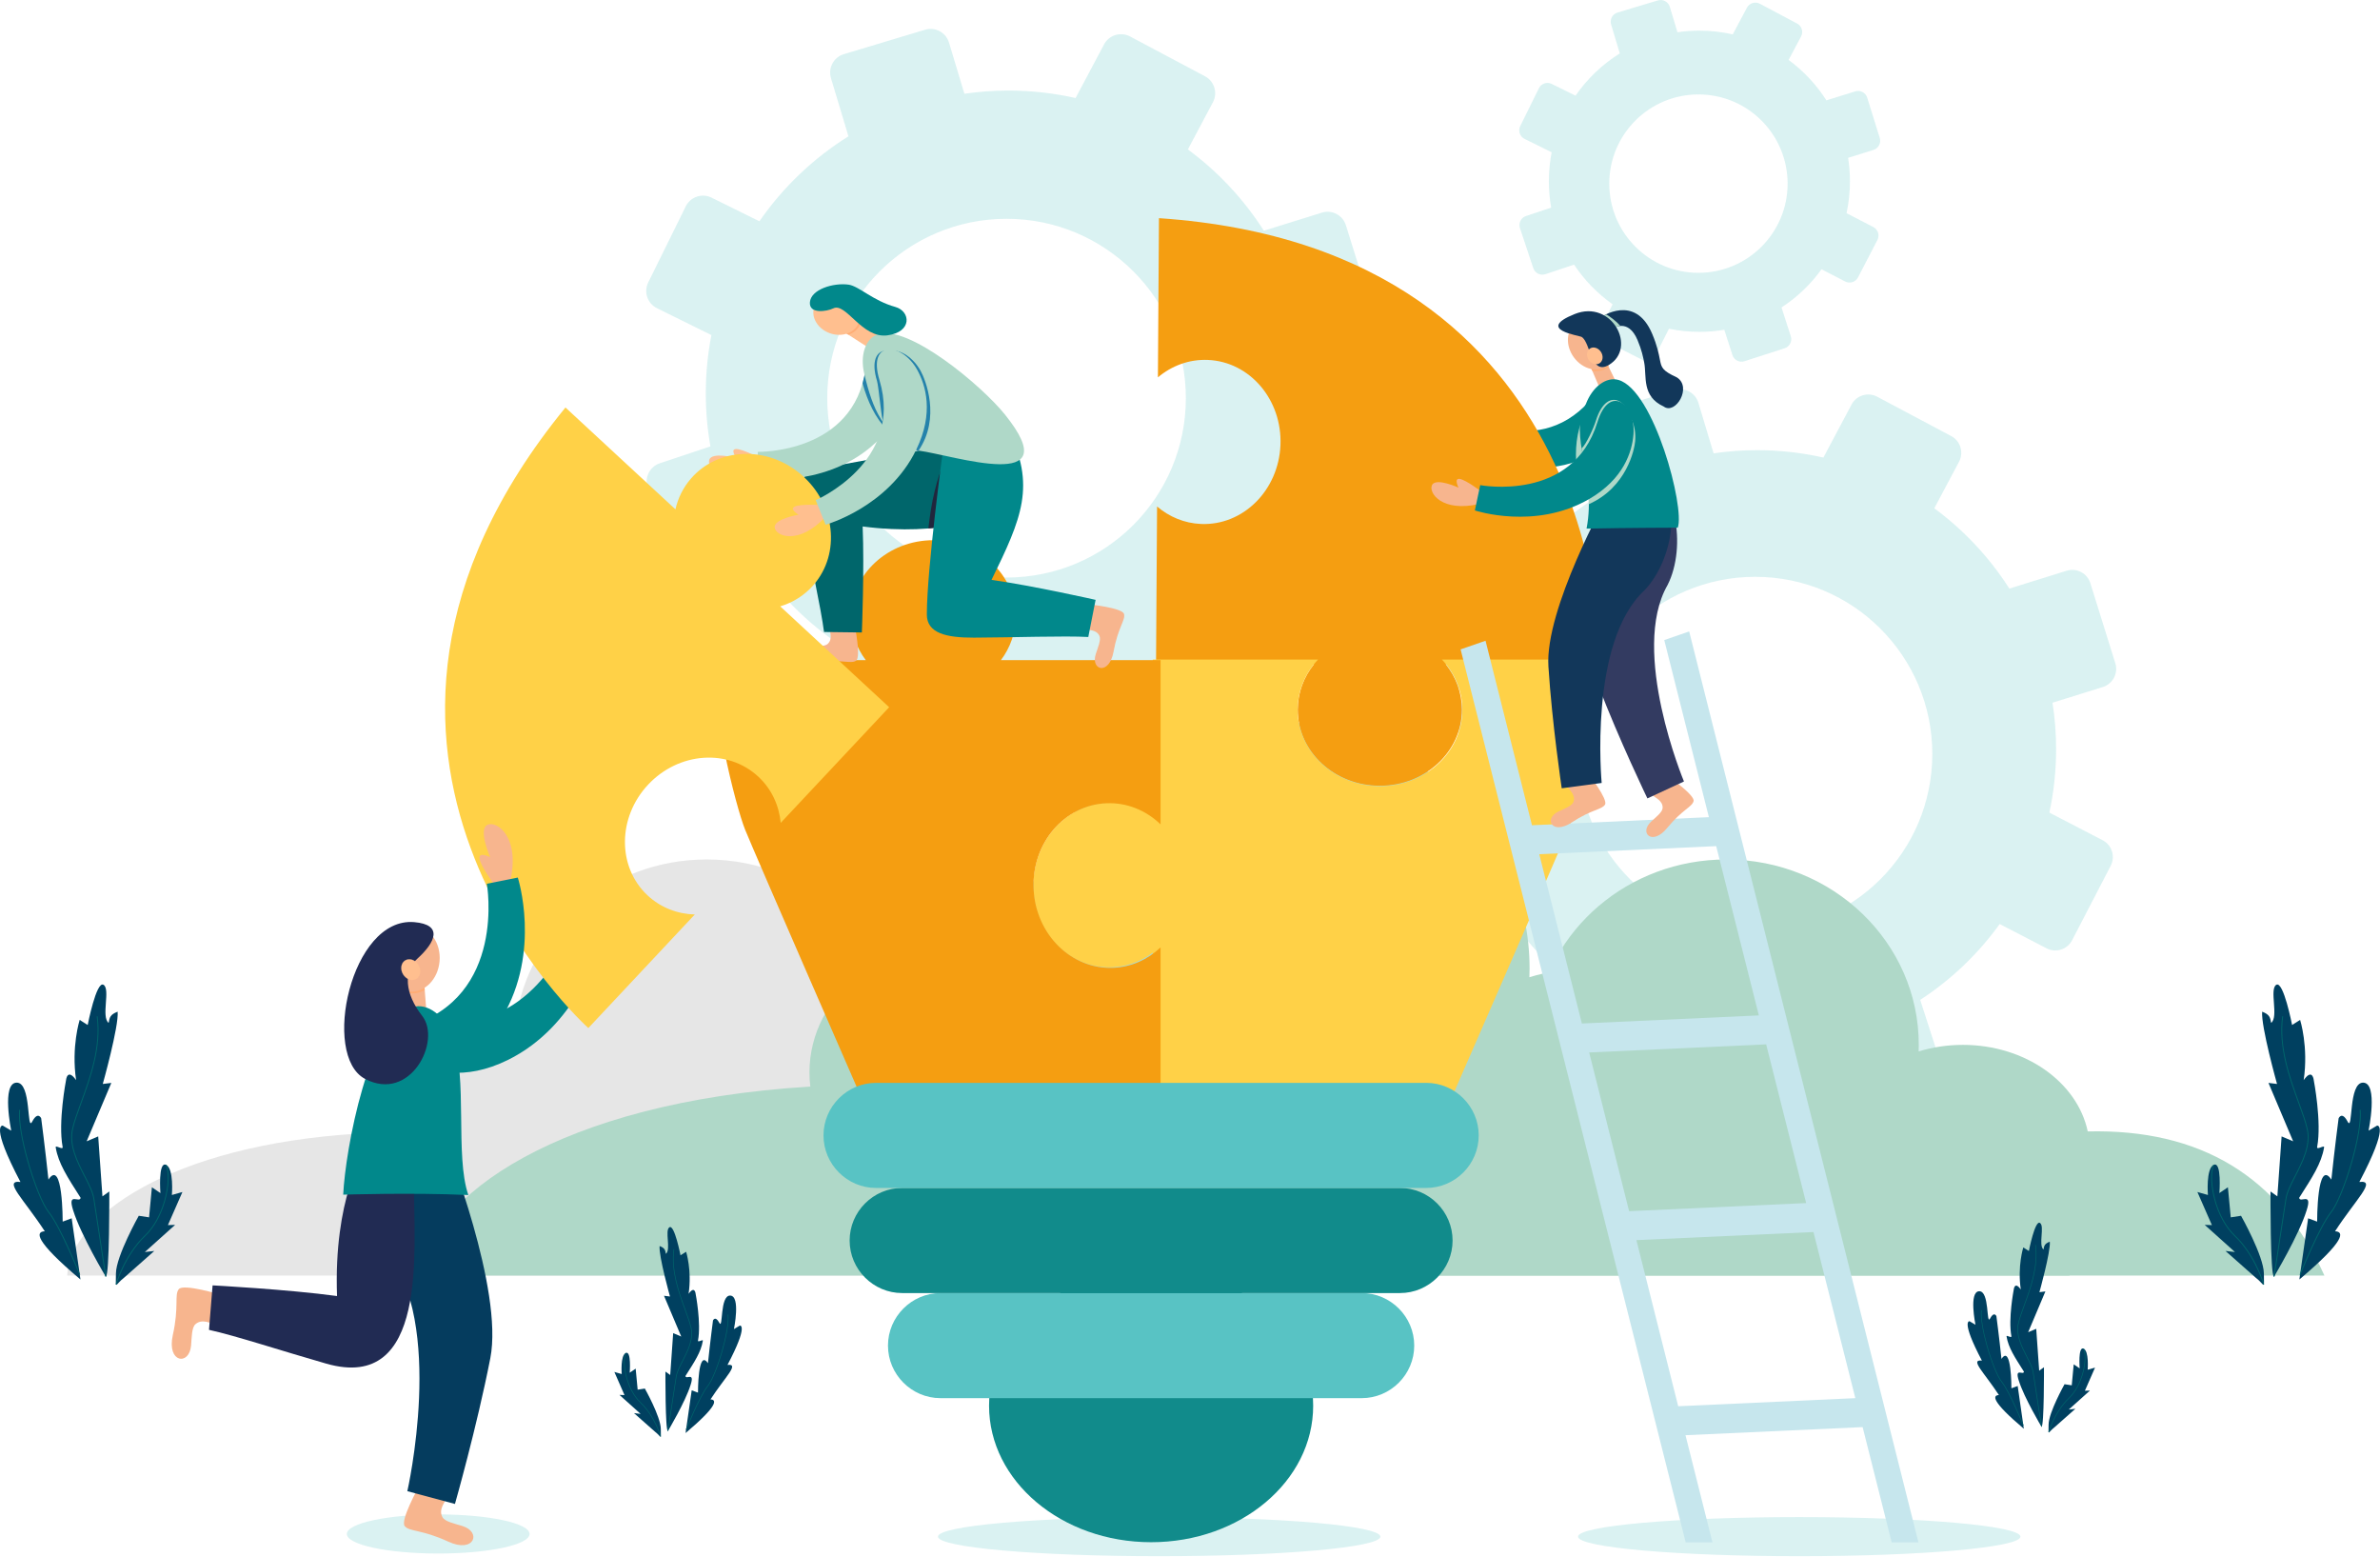 <?xml version="1.0" encoding="UTF-8"?> <svg xmlns="http://www.w3.org/2000/svg" width="610" height="399" viewBox="0 0 610 399" fill="none"><path fill-rule="evenodd" clip-rule="evenodd" d="M461.151 398.733C492.461 398.733 517.843 396.49 517.843 393.722C517.843 390.954 492.461 388.712 461.151 388.712C429.842 388.712 404.458 390.954 404.458 393.722C404.458 396.49 429.84 398.733 461.151 398.733Z" fill="#DAF2F2"></path><path fill-rule="evenodd" clip-rule="evenodd" d="M112.315 398.051C125.247 398.051 135.732 395.809 135.732 393.041C135.732 390.273 125.247 388.03 112.315 388.03C99.382 388.03 88.897 390.275 88.897 393.041C88.897 395.807 99.382 398.051 112.315 398.051Z" fill="#DAF2F2"></path><path fill-rule="evenodd" clip-rule="evenodd" d="M297.099 398.733C328.408 398.733 353.79 396.49 353.79 393.722C353.79 390.954 328.408 388.712 297.099 388.712C265.789 388.712 240.405 390.954 240.405 393.722C240.405 396.49 265.787 398.733 297.099 398.733Z" fill="#DAF2F2"></path><path fill-rule="evenodd" clip-rule="evenodd" d="M257.981 56.062C283.363 56.062 303.938 76.639 303.938 102.021C303.938 127.403 283.363 147.978 257.981 147.978C232.599 147.978 212.024 127.401 212.024 102.021C212.024 76.641 232.599 56.062 257.981 56.062ZM258.481 23.205C264.39 23.205 270.144 23.869 275.674 25.12L282.979 11.369C284.247 8.981 287.237 8.066 289.624 9.333L308.846 19.544C311.234 20.812 312.149 23.802 310.881 26.189L304.454 38.289C312.158 43.965 318.775 51.031 323.933 59.117L338.808 54.481C341.388 53.678 344.158 55.132 344.961 57.712L351.436 78.492C352.24 81.071 350.788 83.841 348.206 84.644L335.13 88.719C335.745 92.652 336.066 96.682 336.066 100.787C336.066 106.429 335.46 111.93 334.317 117.229L348.145 124.398C350.544 125.641 351.489 128.622 350.244 131.023L340.225 150.347C338.979 152.746 335.999 153.691 333.6 152.448L321.434 146.14C315.832 153.9 308.831 160.586 300.799 165.82L305.582 180.652C306.412 183.224 304.987 186.007 302.415 186.836L281.699 193.517C279.126 194.348 276.343 192.922 275.514 190.35L271.309 177.311C267.135 178.005 262.852 178.372 258.481 178.372C253.107 178.372 247.86 177.826 242.793 176.784L235.76 190.68C234.541 193.092 231.57 194.067 229.158 192.848L209.735 183.019C207.323 181.798 206.35 178.827 207.569 176.417L213.758 164.189C205.938 158.662 199.185 151.728 193.873 143.752L179.087 148.682C176.524 149.536 173.726 148.138 172.873 145.575L165.985 124.926C165.131 122.361 166.529 119.565 169.092 118.709L182.085 114.375C181.304 109.963 180.897 105.423 180.897 100.787C180.897 95.679 181.393 90.686 182.334 85.854L168.369 78.961C165.946 77.764 164.941 74.805 166.138 72.379L175.771 52.861C176.968 50.438 179.93 49.434 182.353 50.63L194.64 56.696C200.674 47.978 208.447 40.552 217.46 34.928L212.973 20.005C212.196 17.418 213.676 14.662 216.265 13.883L237.11 7.615C239.697 6.837 242.452 8.317 243.231 10.905L247.177 24.025C250.87 23.487 254.643 23.201 258.483 23.201L258.481 23.205Z" fill="#58C3C4" fill-opacity="0.22"></path><path fill-rule="evenodd" clip-rule="evenodd" d="M373.036 106.487C373.036 106.487 370.759 102.198 369.379 101.222C368 100.245 368.115 103.086 368.115 103.086C368.115 103.086 363.977 98.28 362.238 99.652C360.499 101.024 361.591 107.123 371.141 109.093C372.089 107.695 373.036 106.487 373.036 106.487Z" fill="#FABACC"></path><path fill-rule="evenodd" clip-rule="evenodd" d="M414.534 109.434C412.37 113.271 407.546 118.713 397.367 119.698C381.348 121.247 369.491 110.141 369.491 110.141L373.437 104.825C373.437 104.825 393.076 118.784 407.431 102.722C414.454 94.86 418.374 102.629 414.534 109.434Z" fill="#01888B"></path><path fill-rule="evenodd" clip-rule="evenodd" d="M449.869 147.794C474.934 147.794 495.255 168.115 495.255 193.182C495.255 218.249 474.934 238.569 449.869 238.569C424.803 238.569 404.482 218.248 404.482 193.182C404.482 168.117 424.801 147.794 449.869 147.794ZM450.361 115.345C456.197 115.345 461.878 116.002 467.342 117.235L474.557 103.654C475.808 101.296 478.762 100.392 481.12 101.645L500.103 111.729C502.461 112.98 503.365 115.934 502.113 118.292L495.764 130.241C503.371 135.848 509.906 142.826 515.002 150.81L529.691 146.234C532.239 145.44 534.975 146.875 535.767 149.425L542.163 169.948C542.957 172.496 541.521 175.23 538.973 176.026L526.06 180.049C526.667 183.933 526.984 187.913 526.984 191.967C526.984 197.538 526.388 202.972 525.258 208.206L538.912 215.286C541.281 216.514 542.215 219.457 540.985 221.828L531.09 240.912C529.86 243.281 526.917 244.215 524.548 242.987L512.532 236.757C507 244.422 500.087 251.024 492.155 256.195L496.879 270.842C497.699 273.381 496.291 276.13 493.751 276.949L473.292 283.547C470.751 284.367 468.003 282.958 467.183 280.419L463.03 267.543C458.909 268.229 454.678 268.59 450.362 268.59C445.056 268.59 439.874 268.05 434.869 267.021L427.924 280.744C426.72 283.126 423.784 284.09 421.403 282.884L402.221 273.176C399.839 271.972 398.877 269.038 400.083 266.656L406.195 254.579C398.474 249.121 391.803 242.273 386.556 234.397L371.955 239.266C369.424 240.109 366.661 238.729 365.817 236.198L359.015 215.806C358.171 213.274 359.552 210.512 362.083 209.666L374.913 205.386C374.143 201.028 373.741 196.545 373.741 191.965C373.741 186.921 374.229 181.991 375.159 177.219L361.368 170.41C358.974 169.228 357.983 166.303 359.164 163.91L368.678 144.634C369.86 142.241 372.785 141.249 375.178 142.431L387.315 148.422C393.274 139.812 400.95 132.479 409.85 126.925L405.42 112.186C404.652 109.63 406.113 106.911 408.67 106.141L429.256 99.949C431.812 99.181 434.531 100.642 435.301 103.2L439.199 116.156C442.845 115.625 446.571 115.344 450.364 115.344L450.361 115.345Z" fill="#58C3C4" fill-opacity="0.22"></path><path fill-rule="evenodd" clip-rule="evenodd" d="M503.088 267.719C519.114 267.719 532.429 277.3 535.094 289.897C563.856 289.217 584.205 301.329 595.756 326.823H278.517C279.382 311.811 304.93 293.404 353.133 290.46H353.302C353.19 289.554 353.133 288.637 353.133 287.709C353.133 272.898 367.681 260.888 385.628 260.888C388.342 260.888 390.977 261.166 393.497 261.682C396.577 238.3 417.316 220.217 442.446 220.217C469.698 220.217 491.788 241.482 491.788 267.712C491.788 268.277 491.773 268.84 491.753 269.401C495.281 268.316 499.101 267.721 503.088 267.721" fill="#AFD8C8"></path><path fill-rule="evenodd" clip-rule="evenodd" d="M241.784 267.719C257.811 267.719 271.126 277.3 273.791 289.897C302.553 289.217 322.902 301.329 334.453 326.823H17.213C18.078 311.811 43.626 293.404 91.831 290.46H91.999C91.887 289.554 91.831 288.637 91.831 287.709C91.831 272.898 106.38 260.888 124.324 260.888C127.038 260.888 129.674 261.166 132.194 261.682C135.274 238.3 156.012 220.217 181.143 220.217C208.395 220.217 230.485 241.482 230.485 267.712C230.485 268.277 230.47 268.84 230.449 269.401C233.978 268.316 237.797 267.721 241.784 267.721" fill="#E6E6E6"></path><path fill-rule="evenodd" clip-rule="evenodd" d="M407.077 248.15C428.41 248.15 446.133 260.902 449.682 277.672C487.969 276.766 515.055 292.89 530.433 326.826H108.142C109.294 306.842 143.3 282.339 207.467 278.421H207.69C207.541 277.215 207.467 275.994 207.467 274.759C207.467 255.041 226.832 239.056 250.721 239.056C254.333 239.056 257.841 239.425 261.195 240.112C265.292 208.987 292.899 184.917 326.353 184.917C362.63 184.917 392.034 213.224 392.034 248.139C392.034 248.892 392.014 249.639 391.988 250.387C396.685 248.944 401.77 248.152 407.077 248.152" fill="#AFD8C8"></path><path fill-rule="evenodd" clip-rule="evenodd" d="M297.043 55.9L296.776 96.686C300.303 93.717 304.78 92.021 309.586 92.222C320.343 92.673 328.669 102.446 328.185 114.053C327.698 125.66 318.585 134.705 307.828 134.253C303.556 134.075 299.665 132.425 296.56 129.772L296.295 170.217H336.763C334.159 173.463 332.615 177.483 332.615 181.838C332.615 192.602 342.036 201.328 353.654 201.328C365.273 201.328 374.693 192.602 374.693 181.838C374.693 177.483 373.152 173.463 370.546 170.217H410.264C410.264 170.217 412.889 63.768 297.043 55.897" fill="#F59E11"></path><path fill-rule="evenodd" clip-rule="evenodd" d="M409.237 168.999H369.577C372.829 172.438 374.801 176.943 374.801 181.877C374.801 192.676 365.351 201.429 353.695 201.429C342.04 201.429 332.589 192.676 332.589 181.877C332.589 176.945 334.561 172.44 337.814 168.999H295.453V209.271C292.547 207.14 289.067 205.835 285.288 205.677C274.498 205.226 265.353 214.298 264.866 225.942C264.38 237.585 272.732 247.391 283.523 247.843C287.935 248.027 292.071 246.62 295.453 244.096V282.761H371.42C371.42 282.761 399.507 218.485 401.939 212.449C404.374 206.413 411.228 179.283 409.237 169.001" fill="#FFD147"></path><path fill-rule="evenodd" clip-rule="evenodd" d="M183.674 169.134H221.894C219.51 165.967 218.112 162.118 218.112 157.965C218.112 147.167 227.56 138.414 239.218 138.414C250.875 138.414 260.324 147.167 260.324 157.965C260.324 162.118 258.924 165.969 256.542 169.134H297.46V211.227C293.784 207.67 288.878 205.59 283.572 205.812C272.781 206.263 264.426 216.068 264.915 227.712C265.403 239.355 274.546 248.429 285.337 247.978C290.008 247.782 294.222 245.834 297.46 242.742V282.894H221.493C221.493 282.894 193.408 218.618 190.974 212.582C188.539 206.547 181.685 179.416 183.676 169.134" fill="#F59E11"></path><path fill-rule="evenodd" clip-rule="evenodd" d="M295.034 325.228C317.974 325.228 336.569 340.88 336.569 360.189C336.569 379.498 317.974 395.15 295.034 395.15C272.093 395.15 253.498 379.498 253.498 360.189C253.498 340.88 272.093 325.228 295.034 325.228Z" fill="#118B8B"></path><path fill-rule="evenodd" clip-rule="evenodd" d="M241.056 331.31H349.008C356.413 331.31 362.471 337.369 362.471 344.773C362.471 352.179 356.413 358.239 349.008 358.239H241.056C233.65 358.239 227.592 352.181 227.592 344.775C227.592 337.369 233.65 331.31 241.056 331.31Z" fill="#58C3C4"></path><path fill-rule="evenodd" clip-rule="evenodd" d="M231.229 304.382H358.836C366.242 304.382 372.3 310.442 372.3 317.846C372.3 325.252 366.242 331.312 358.836 331.312H231.229C223.823 331.312 217.765 325.252 217.765 317.848C217.765 310.442 223.823 304.382 231.229 304.382Z" fill="#118B8B"></path><path fill-rule="evenodd" clip-rule="evenodd" d="M224.53 277.453H365.536C372.941 277.453 378.999 283.513 378.999 290.917C378.999 298.322 372.941 304.382 365.536 304.382H224.53C217.126 304.382 211.066 298.324 211.066 290.919C211.066 283.513 217.126 277.453 224.53 277.453Z" fill="#58C3C4"></path><path fill-rule="evenodd" clip-rule="evenodd" d="M435.314 24.196C447.937 24.196 458.169 34.429 458.169 47.05C458.169 59.671 447.937 69.905 435.314 69.905C422.691 69.905 412.46 59.671 412.46 47.05C412.46 34.429 422.691 24.196 435.314 24.196ZM435.562 7.856C438.5 7.856 441.361 8.186 444.112 8.808L447.745 1.969C448.375 0.782 449.863 0.327 451.05 0.957L460.609 6.035C461.796 6.665 462.253 8.152 461.621 9.34L458.424 15.357C462.255 18.179 465.547 21.694 468.111 25.715L475.508 23.411C476.79 23.01 478.168 23.733 478.569 25.018L481.79 35.352C482.19 36.634 481.467 38.012 480.183 38.412L473.679 40.439C473.985 42.394 474.145 44.4 474.145 46.441C474.145 49.246 473.845 51.982 473.275 54.618L480.151 58.184C481.344 58.803 481.814 60.285 481.195 61.477L476.212 71.086C475.594 72.279 474.11 72.749 472.919 72.13L466.868 68.993C464.083 72.852 460.601 76.177 456.607 78.781L458.985 86.157C459.399 87.436 458.689 88.82 457.41 89.233L447.108 92.556C445.829 92.968 444.444 92.26 444.032 90.981L441.941 84.496C439.866 84.841 437.736 85.024 435.562 85.024C432.889 85.024 430.28 84.751 427.761 84.233L424.265 91.143C423.657 92.344 422.181 92.828 420.98 92.221L411.321 87.333C410.121 86.727 409.638 85.249 410.244 84.049L413.321 77.968C409.433 75.221 406.074 71.772 403.433 67.806L396.079 70.257C394.804 70.682 393.414 69.987 392.989 68.712L389.563 58.443C389.138 57.168 389.833 55.777 391.108 55.351L397.568 53.196C397.181 51.002 396.978 48.745 396.978 46.439C396.978 43.898 397.224 41.417 397.691 39.013L390.746 35.585C389.54 34.99 389.042 33.517 389.637 32.312L394.428 22.606C395.024 21.4 396.495 20.902 397.701 21.497L403.811 24.512C406.812 20.177 410.676 16.484 415.159 13.688L412.928 6.266C412.54 4.978 413.276 3.61 414.564 3.222L424.93 0.103C426.216 -0.284 427.586 0.452 427.974 1.74L429.937 8.264C431.773 7.996 433.65 7.854 435.559 7.854L435.562 7.856Z" fill="#58C3C4" fill-opacity="0.22"></path><path fill-rule="evenodd" clip-rule="evenodd" d="M405.438 262.245L394.519 218.869L439.864 216.797L450.8 260.172L405.44 262.245H405.438ZM417.545 310.33L407.308 269.665L452.672 267.592L462.924 308.257L417.545 310.332V310.33ZM430.129 360.313L419.414 317.751L464.795 315.676L475.526 358.239L430.13 360.313H430.129ZM426.553 164.001L437.993 209.376L392.651 211.449L380.749 164.174L374.36 166.387L432.049 395.198H438.91L431.996 367.734L477.396 365.659L484.843 395.198H491.702L432.941 161.788L426.552 164.001H426.553Z" fill="#C6E6ED"></path><path fill-rule="evenodd" clip-rule="evenodd" d="M379.709 125.981C379.709 125.981 375.851 123.032 374.19 122.719C372.531 122.406 373.817 124.941 373.817 124.941C373.817 124.941 368.052 122.297 367.043 124.27C366.035 126.242 369.571 131.33 379.072 129.14C379.351 127.474 379.707 125.981 379.707 125.981" fill="#F7B58E"></path><path fill-rule="evenodd" clip-rule="evenodd" d="M427.825 199.125C427.825 199.125 434.453 203.758 434.068 205.272C433.682 206.786 431.19 207.395 427.258 212.187C423.476 216.797 420.032 213.448 423.191 210.508C424.378 209.403 426.077 208.105 426.134 207.041C426.239 205.175 424.321 204.48 423.495 203.699C426.591 200.196 427.825 199.126 427.825 199.126" fill="#F7B58E"></path><path fill-rule="evenodd" clip-rule="evenodd" d="M411.187 129.916C411.187 129.916 404.456 162.027 409.707 175.763C414.958 189.498 422.233 204.571 422.233 204.571L431.605 200.229C431.605 200.229 417.662 166.858 427.402 149.894C432.44 140.004 429.469 122.652 420.697 122.905C417.94 122.985 415.88 125.561 411.187 129.916Z" fill="#333B61"></path><path fill-rule="evenodd" clip-rule="evenodd" d="M410.307 89.921L406.549 91.349L410.313 100.17L414.626 98.734L410.307 89.921Z" fill="#F7B58E"></path><path fill-rule="evenodd" clip-rule="evenodd" d="M410.307 89.921L406.549 91.349L408.111 95.01C409.532 95.247 410.95 94.973 412.089 94.121C412.158 94.071 412.223 94.017 412.289 93.963L410.307 89.921Z" fill="#FFAD75"></path><path fill-rule="evenodd" clip-rule="evenodd" d="M414.535 109.434C412.905 112.323 409.766 116.124 403.968 118.243C403.699 113.393 404.499 109.249 406.486 105.167C407.194 104.53 406.743 103.49 407.431 102.72C414.454 94.857 418.374 102.627 414.535 109.432" fill="#AFD8C8"></path><path fill-rule="evenodd" clip-rule="evenodd" d="M407.233 198.435C407.233 198.435 412.188 204.827 411.369 206.158C410.551 207.489 407.992 207.332 402.815 210.741C397.835 214.022 395.54 209.8 399.43 207.93C400.892 207.228 402.899 206.491 403.27 205.494C403.923 203.742 402.297 202.51 401.74 201.518C405.736 199.093 407.231 198.437 407.231 198.437" fill="#F7B58E"></path><path fill-rule="evenodd" clip-rule="evenodd" d="M411.878 127.407C411.878 127.407 395.922 156.075 396.862 170.75C397.801 185.426 400.275 201.978 400.275 201.978L410.514 200.613C410.514 200.613 407.101 164.608 421.435 151.298C429.18 143.348 431.491 125.895 423.042 123.535C420.385 122.793 417.653 124.642 411.88 127.407" fill="#12375A"></path><path fill-rule="evenodd" clip-rule="evenodd" d="M430.015 135.204C431.892 130.084 423.936 99.963 414.821 97.352C411.69 96.455 408.15 99.093 406.458 103.544C401.859 112.044 409.302 121.664 406.638 135.441C417.612 135.23 430.015 135.204 430.015 135.204Z" fill="#01888B"></path><path fill-rule="evenodd" clip-rule="evenodd" d="M408.297 113.811C410.398 116.308 406.851 125.608 407.231 129.179C416.902 124.87 418.917 115.214 419.097 113.054C419.75 105.266 412.948 99.84 409.843 109.915C409.407 111.332 408.885 112.623 408.297 113.811Z" fill="#AFD8C8"></path><path fill-rule="evenodd" clip-rule="evenodd" d="M405.365 114.909C405.403 115.148 405.459 115.957 405.57 116.106C407.41 118.572 412.055 117.731 415.222 119.912C417.301 116.68 418.029 113.496 418.233 111.088C418.885 103.3 412.083 97.874 408.976 107.949C408.476 109.569 406.57 113.843 405.365 114.909Z" fill="#AFD8C8"></path><path fill-rule="evenodd" clip-rule="evenodd" d="M418.659 111.359C418.292 115.749 416.177 122.707 407.334 127.846C393.419 135.933 378.011 130.782 378.011 130.782L379.383 124.303C379.383 124.303 403.054 128.805 409.405 108.219C412.512 98.144 419.314 103.572 418.659 111.358" fill="#01888B"></path><path d="M410.309 81.297C410.331 81.28 419.064 75.097 423.467 85.554C424.738 88.572 425.133 90.597 425.431 92.129C425.827 94.159 425.983 94.953 429.773 96.692C433.78 99.188 429.43 106.398 426.414 104.157C420.703 101.538 422.099 96.414 421.416 92.913C421.148 91.534 420.792 89.713 419.707 87.139C417.284 81.385 413.381 84.179 413.37 84.186L410.309 81.297Z" fill="#12375A"></path><path d="M410.309 81.297C410.309 81.297 410.967 80.887 411.606 80.557C412.6 80.98 414.589 82.621 415.302 83.513C414.188 83.601 413.373 84.184 413.37 84.186L410.309 81.297Z" fill="#AFD8C8"></path><path fill-rule="evenodd" clip-rule="evenodd" d="M412.542 84.824C410.277 81.793 406.402 80.859 403.888 82.738C401.373 84.617 401.17 88.598 403.433 91.629C405.697 94.66 409.573 95.594 412.087 93.715C414.602 91.836 414.807 87.855 412.542 84.824Z" fill="#F7B58E"></path><path fill-rule="evenodd" clip-rule="evenodd" d="M403.623 80.453C413.118 76.66 419.709 89.152 412.337 93.518C407.696 96.265 407.727 87.827 405.397 86.34C404.739 85.92 393.486 84.502 403.621 80.453" fill="#12375A"></path><path fill-rule="evenodd" clip-rule="evenodd" d="M407.496 89.311C408.359 88.735 409.619 89.106 410.31 90.142C411.002 91.177 410.864 92.483 410.001 93.059C409.138 93.635 407.878 93.264 407.186 92.23C406.495 91.195 406.633 89.889 407.496 89.313" fill="#FFBF8F"></path><path fill-rule="evenodd" clip-rule="evenodd" d="M105.711 271.977C110.432 274.571 118.951 277.121 130.167 271.589C147.817 262.882 152.989 243.702 152.989 243.702L145.463 240.717C145.463 240.717 134.038 267.878 108.772 260.425C96.406 256.776 97.336 267.376 105.711 271.978" fill="#01888B"></path><path fill-rule="evenodd" clip-rule="evenodd" d="M104.415 248.969L108.479 248.908L109.349 259.872L105.601 260.914L104.415 248.969Z" fill="#F7B58E"></path><path fill-rule="evenodd" clip-rule="evenodd" d="M104.415 248.969L108.479 248.908L108.857 253.668C107.772 254.297 106.546 254.606 105.276 254.494C105.17 254.485 105.064 254.472 104.96 254.457L104.413 248.967L104.415 248.969Z" fill="#FFAD75"></path><path fill-rule="evenodd" clip-rule="evenodd" d="M56.434 331.699C56.434 331.699 46.974 328.816 45.809 330.327C44.644 331.841 45.938 334.699 44.29 342.097C42.706 349.215 48.529 350.004 48.974 344.744C49.142 342.768 49.11 340.154 50.091 339.295C51.809 337.789 53.925 339.109 55.299 339.316C56.333 333.694 56.434 331.699 56.434 331.699Z" fill="#F7B58E"></path><path fill-rule="evenodd" clip-rule="evenodd" d="M107.331 380.938C107.331 380.938 102.505 389.571 103.737 391.03C104.969 392.49 108.035 391.833 114.917 395.012C121.536 398.07 123.544 392.546 118.498 390.995C116.602 390.413 114.041 389.887 113.411 388.749C112.304 386.748 114.043 384.963 114.535 383.662C109.262 381.458 107.333 380.937 107.333 380.937" fill="#F7B58E"></path><path fill-rule="evenodd" clip-rule="evenodd" d="M114.293 293.088C114.293 293.088 129.121 330.37 125.667 348.017C122.215 365.665 116.604 385.347 116.604 385.347L104.404 382.078C104.404 382.078 114.222 338.954 98.937 320.553C90.799 309.689 90.749 288.164 101.368 286.633C104.704 286.152 107.728 288.825 114.293 293.09" fill="#053C5E"></path><path fill-rule="evenodd" clip-rule="evenodd" d="M93.244 295.409C93.244 295.409 85.49 307.144 86.383 332.074C73.713 330.353 54.488 329.343 54.488 329.343L53.569 340.737C60.471 342.258 72.382 346.186 83.63 349.398C109.802 356.876 106.091 320.31 106.098 303.487L93.244 295.409Z" fill="#212B53"></path><path fill-rule="evenodd" clip-rule="evenodd" d="M87.967 306.103C88.48 294.736 94.612 261.218 105.757 258.025C109.588 256.927 113.914 260.153 115.985 265.596C119.939 275.988 116.567 296.181 120.036 306.194C105.537 305.534 87.965 306.103 87.965 306.103" fill="#01888B"></path><path fill-rule="evenodd" clip-rule="evenodd" d="M219.061 160.222C219.061 160.222 220.755 168.441 219.385 169.306C218.015 170.171 215.702 168.855 209.323 169.665C203.185 170.445 202.976 165.462 207.455 165.499C209.137 165.514 211.344 165.745 212.145 164.985C213.553 163.65 212.604 161.76 212.537 160.582C217.366 160.15 219.061 160.222 219.061 160.222Z" fill="#F7B58E"></path><path fill-rule="evenodd" clip-rule="evenodd" d="M252.611 131.976C252.611 131.976 242.086 137.605 221.098 134.893C221.556 145.73 220.898 162.051 220.898 162.051L211.2 161.932C210.456 155.982 207.556 142.895 205.725 133.141C204.421 126.188 204.646 121.066 209.373 120.193C220.859 118.078 247.116 113.339 247.116 113.339L252.611 131.976Z" fill="#00666B"></path><path fill-rule="evenodd" clip-rule="evenodd" d="M98.808 245.111C99.209 240.501 102.637 237.036 106.462 237.368C110.287 237.701 113.062 241.709 112.661 246.319C112.259 250.928 108.833 254.393 105.008 254.062C101.183 253.728 98.407 249.72 98.81 245.111" fill="#F7B58E"></path><path fill-rule="evenodd" clip-rule="evenodd" d="M194.86 117.414C194.86 117.414 190.463 115.088 188.733 115.053C187.004 115.017 188.733 117.36 188.733 117.36C188.733 117.36 182.461 115.666 181.777 117.828C181.093 119.99 185.525 124.533 194.752 120.712C194.752 118.982 194.86 117.414 194.86 117.414Z" fill="#FFBF8F"></path><path fill-rule="evenodd" clip-rule="evenodd" d="M231.732 96.049C232.103 100.545 231.145 107.932 223.081 114.62C210.393 125.144 193.958 122.549 193.958 122.549L194.247 115.773C194.247 115.773 218.921 116.312 221.851 94.444C223.283 83.741 231.072 88.071 231.732 96.049Z" fill="#AFD8C8"></path><path fill-rule="evenodd" clip-rule="evenodd" d="M144.929 104.411L173.117 130.503C173.758 127.664 175.065 124.973 177.061 122.658C184.014 114.594 196.702 114.139 205.403 121.64C214.104 129.141 215.521 141.758 208.568 149.822C206.229 152.534 203.241 154.385 199.973 155.362L227.892 181.206L200.098 210.84C199.686 206.418 197.794 202.219 194.411 199.048C186.648 191.766 173.982 192.657 166.121 201.037C158.261 209.418 158.183 222.115 165.946 229.396C169.327 232.567 173.639 234.188 178.077 234.315L150.792 263.407C150.792 263.407 72.239 193.288 144.929 104.409" fill="#FFD147"></path><path fill-rule="evenodd" clip-rule="evenodd" d="M126.82 226.861C126.82 226.861 123.271 222.1 122.912 220.065C122.552 218.031 125.633 219.641 125.633 219.641C125.633 219.641 122.485 212.553 124.91 211.349C127.335 210.143 133.507 214.54 130.692 226.126C128.651 226.443 126.82 226.859 126.82 226.859" fill="#F7B58E"></path><path fill-rule="evenodd" clip-rule="evenodd" d="M108.382 274.277C113.756 273.891 122.293 271.404 128.705 260.666C138.793 243.767 132.716 224.854 132.716 224.854L124.776 226.437C124.776 226.437 129.939 255.445 104.678 262.914C92.314 266.567 98.853 274.963 108.384 274.277" fill="#01888B"></path><path fill-rule="evenodd" clip-rule="evenodd" d="M217.432 80.867L215.068 84.239L223.329 89.551L226.163 85.855L217.432 80.867Z" fill="#FFBF8F"></path><path fill-rule="evenodd" clip-rule="evenodd" d="M217.432 80.867L215.068 84.239L217.43 85.758C218.885 85.292 220.045 84.289 220.528 82.895C220.552 82.822 220.576 82.749 220.597 82.675L217.432 80.867Z" fill="#FFAD75"></path><path fill-rule="evenodd" clip-rule="evenodd" d="M231.732 96.049C232.023 99.57 231.497 104.863 227.385 110.206C224.278 106.959 222.412 102.949 221.074 98.23C221.408 97.048 221.67 95.788 221.851 94.444C223.283 83.741 231.072 88.071 231.732 96.049Z" fill="#2482AB"></path><path fill-rule="evenodd" clip-rule="evenodd" d="M279.335 154.882C279.335 154.882 287.68 155.751 288.092 157.319C288.504 158.886 286.548 160.694 285.395 167.019C284.284 173.105 279.471 171.798 280.86 167.541C281.381 165.941 282.269 163.908 281.786 162.914C280.94 161.17 278.85 161.503 277.708 161.211C278.755 156.476 279.335 154.882 279.335 154.882Z" fill="#F7B58E"></path><path fill-rule="evenodd" clip-rule="evenodd" d="M252.611 131.976C252.611 131.976 247.574 134.572 237.95 135.398C238.692 128.596 239.868 123.371 242.482 116.846L244.478 113.817L247.118 113.339L252.613 131.976H252.611Z" fill="#21263D"></path><path fill-rule="evenodd" clip-rule="evenodd" d="M254.132 148.58C264.874 150.093 280.806 153.698 280.806 153.698L278.93 163.214C272.943 162.866 259.548 163.346 249.623 163.38C242.549 163.404 237.551 162.254 237.551 157.447C237.551 145.769 241.732 114.987 241.732 114.987L258.296 109.922C265.608 124.393 261.877 132.732 254.13 148.582" fill="#01888B"></path><path fill-rule="evenodd" clip-rule="evenodd" d="M257.563 106.204C251.542 98.728 232.815 83.087 225.025 85.642C221.854 86.683 220.373 90.955 221.497 95.701C223.642 104.763 226.248 111.386 235.426 115.455C244.385 116.622 274.045 126.673 257.563 106.206" fill="#AFD8C8"></path><path fill-rule="evenodd" clip-rule="evenodd" d="M227.305 102.624C231.192 103.927 231.822 115.496 235.427 115.454C241.145 107.049 237.211 97.272 235.962 95.03C232.066 88.038 223.182 87.311 226.301 97.65C226.822 99.386 227.147 101.043 227.307 102.624" fill="#2482AB"></path><path fill-rule="evenodd" clip-rule="evenodd" d="M226.513 108.474C230.19 109.768 233.534 104.478 236.93 104.651C236.934 100.511 235.691 97.236 234.442 94.994C230.546 88.002 221.662 87.275 224.781 97.614C225.252 99.178 225.965 108.28 226.514 108.474" fill="#2482AB"></path><path fill-rule="evenodd" clip-rule="evenodd" d="M210.304 129.392C210.304 129.392 205.338 129.092 203.748 129.774C202.158 130.456 204.7 131.875 204.7 131.875C204.7 131.875 198.288 132.924 198.559 135.176C198.827 137.429 204.741 139.733 211.567 132.441C210.852 130.866 210.304 129.392 210.304 129.392Z" fill="#FFBF8F"></path><path fill-rule="evenodd" clip-rule="evenodd" d="M216.033 75.931C212.883 74.84 209.595 76.076 208.689 78.691C207.785 81.306 209.606 84.309 212.756 85.4C215.908 86.49 219.195 85.254 220.101 82.639C221.005 80.024 219.183 77.021 216.033 75.931Z" fill="#FFBF8F"></path><path fill-rule="evenodd" clip-rule="evenodd" d="M213.586 79.006C216.829 77.42 220.938 86.792 227.426 85.927C233.915 85.062 233.374 79.728 229.48 78.647C223.704 77.042 220.158 73.304 217.486 72.933C213.627 72.397 207.826 74.125 207.58 77.457C207.355 80.514 211.892 79.834 213.586 79.006Z" fill="#01888B"></path><path fill-rule="evenodd" clip-rule="evenodd" d="M235.056 94.705C237.251 98.647 239.43 105.77 234.85 115.192C227.644 130.018 211.603 134.445 211.603 134.445L209.066 128.154C209.066 128.154 231.758 118.452 225.393 97.326C222.274 86.986 231.158 87.713 235.054 94.705" fill="#AFD8C8"></path><path fill-rule="evenodd" clip-rule="evenodd" d="M106.166 236.272C89.926 234.883 82.319 270.489 93.541 276.423C105.185 282.581 113.225 266.681 108.209 260.293C103.699 254.552 103.394 248.88 106.92 245.683C111.7 241.353 113.571 236.906 106.166 236.272Z" fill="#212B53"></path><path fill-rule="evenodd" clip-rule="evenodd" d="M103.884 246.067C102.79 246.71 102.527 248.295 103.299 249.607C104.069 250.919 105.58 251.464 106.676 250.822C107.771 250.181 108.033 248.595 107.262 247.283C106.492 245.97 104.98 245.426 103.886 246.067H103.884Z" fill="#FFBF8F"></path><path d="M103.884 246.067C102.79 246.71 102.527 248.295 103.299 249.607C104.069 250.919 105.58 251.464 106.676 250.822C107.771 250.181 108.033 248.595 107.262 247.283C106.492 245.97 104.98 245.426 103.886 246.067H103.884Z" stroke="#FFBF8F" stroke-width="0.041" stroke-miterlimit="2.61"></path><path fill-rule="evenodd" clip-rule="evenodd" d="M27.108 327.108C28.107 327.077 28.016 305.283 28.016 305.283L26.256 306.537L25.169 291.174L22.209 292.429L28.534 277.468L26.342 277.737C26.342 277.737 30.474 263.007 30.154 259.218C28.226 259.952 28.09 260.689 27.844 262.09C25.852 260.532 28.372 253.475 26.536 252.332C24.7 251.19 22.478 262.627 22.478 262.627L20.42 261.324C20.42 261.324 18.237 268.193 19.508 276.751C17.195 273.517 16.912 276.833 16.912 276.833C16.912 276.833 14.85 287.497 16.051 293.858C16.23 294.805 14.155 293.262 14.276 293.983C14.964 298.112 17.262 301.572 20.664 306.91C20.453 308.385 17.15 305.206 18.768 310.17C20.744 316.499 27.104 327.103 27.104 327.103" fill="#004060"></path><path fill-rule="evenodd" clip-rule="evenodd" d="M31.792 327.386L39.55 320.526L37.127 320.799L44.881 313.842L43.036 313.9L46.754 305.419L44.055 306.185C44.055 306.185 44.618 299.359 42.545 298.453C40.474 297.545 41.121 305.695 41.121 305.695L38.935 304.207L38.206 311.913L35.567 311.51C35.567 311.51 29.766 321.809 29.714 326.284C29.661 330.76 29.417 329.211 31.79 327.384" fill="#004060"></path><path fill-rule="evenodd" clip-rule="evenodd" d="M20.621 327.84L18.373 312.156L16.065 313.008C16.065 313.008 16.131 296.668 12.417 302.23C11.581 294.282 10.557 286.533 10.557 286.533C10.557 286.533 9.718 284.615 8.25 287.385C6.781 290.155 8.125 277.275 4.238 277.398C0.352 277.521 2.877 289.695 2.877 289.695L0.697 288.403C0.697 288.403 -2.625 287.924 5.239 302.847C0.652 302.312 6.158 307.291 11.476 315.487C9.144 315.561 8.628 317.716 20.621 327.84Z" fill="#004060"></path><path d="M29.622 329.078C29.628 329.056 31.799 321.583 37.108 316.532C39.468 314.285 41.097 311.042 42.033 307.87C43.177 303.989 43.289 300.218 42.443 298.503L42.65 298.4C43.52 300.162 43.416 304.002 42.255 307.935C41.308 311.143 39.66 314.423 37.268 316.699C32.005 321.708 29.85 329.123 29.844 329.143L29.624 329.078H29.622Z" fill="#00666B"></path><path d="M26.994 327.125C26.986 327.081 24.662 311.76 23.933 307.13C23.669 305.449 22.668 303.495 21.581 301.372C19.68 297.659 17.517 293.435 18.503 289.169C18.945 287.256 19.773 284.986 20.694 282.456C22.986 276.165 25.864 268.27 24.785 260.418L25.012 260.387C26.099 268.298 23.212 276.22 20.91 282.535C19.991 285.057 19.165 287.322 18.727 289.221C17.76 293.406 19.903 297.588 21.784 301.266C22.88 303.406 23.888 305.376 24.159 307.095C24.891 311.757 27.212 327.047 27.219 327.09L26.992 327.125H26.994Z" fill="#00666B"></path><path d="M20.341 326.672C20.326 326.636 15.426 314.444 12.399 310.664C10.794 308.66 8.637 303.23 7.045 297.625C5.606 292.557 4.626 287.338 4.93 284.363L5.159 284.385C4.859 287.33 5.836 292.518 7.267 297.56C8.852 303.141 10.992 308.537 12.578 310.518C15.626 314.325 20.541 326.549 20.554 326.584L20.341 326.67V326.672Z" fill="#00666B"></path><path fill-rule="evenodd" clip-rule="evenodd" d="M582.842 327.108C581.843 327.077 581.935 305.283 581.935 305.283L583.694 306.537L584.781 291.174L587.741 292.429L581.416 277.468L583.609 277.737C583.609 277.737 579.476 263.007 579.795 259.218C581.722 259.952 581.858 260.689 582.104 262.09C584.097 260.532 581.577 253.475 583.413 252.332C585.249 251.19 587.469 262.627 587.469 262.627L589.527 261.324C589.527 261.324 591.709 268.193 590.438 276.751C592.751 273.517 593.035 276.833 593.035 276.833C593.035 276.833 595.096 287.497 593.894 293.858C593.715 294.805 595.79 293.262 595.67 293.983C594.981 298.112 592.684 301.572 589.281 306.91C589.491 308.385 592.794 305.206 591.178 310.17C589.202 316.499 582.842 327.103 582.842 327.103" fill="#004060"></path><path fill-rule="evenodd" clip-rule="evenodd" d="M578.16 327.386L570.402 320.526L572.825 320.799L565.071 313.842L566.916 313.9L563.198 305.419L565.897 306.185C565.897 306.185 565.334 299.359 567.406 298.453C569.477 297.545 568.831 305.695 568.831 305.695L571.017 304.207L571.746 311.913L574.385 311.51C574.385 311.51 580.186 321.809 580.238 326.284C580.29 330.76 580.535 329.211 578.162 327.384" fill="#004060"></path><path fill-rule="evenodd" clip-rule="evenodd" d="M589.331 327.84L591.579 312.156L593.887 313.008C593.887 313.008 593.822 296.668 597.535 302.23C598.37 294.282 599.393 286.533 599.393 286.533C599.393 286.533 600.232 284.615 601.701 287.385C603.17 290.155 601.826 277.275 605.712 277.398C609.598 277.521 607.073 289.695 607.073 289.695L609.254 288.403C609.254 288.403 612.575 287.924 604.711 302.847C609.298 302.312 603.792 307.291 598.476 315.487C600.808 315.561 601.322 317.716 589.331 327.84Z" fill="#004060"></path><path d="M580.33 329.078C580.324 329.056 578.152 321.583 572.844 316.532C570.484 314.285 568.855 311.042 567.919 307.87C566.775 303.989 566.663 300.218 567.509 298.503L567.304 298.4C566.434 300.162 566.538 304.002 567.699 307.935C568.646 311.143 570.294 314.423 572.685 316.699C577.949 321.708 580.104 329.123 580.11 329.143L580.33 329.078Z" fill="#00666B"></path><path d="M582.958 327.125C582.964 327.081 585.29 311.76 586.019 307.13C586.283 305.449 587.284 303.495 588.371 301.372C590.272 297.659 592.435 293.435 591.449 289.169C591.007 287.256 590.179 284.986 589.258 282.456C586.966 276.165 584.088 268.27 585.167 260.418L584.939 260.387C583.853 268.298 586.74 276.22 589.042 282.535C589.961 285.057 590.787 287.322 591.225 289.221C592.192 293.406 590.051 297.588 588.168 301.266C587.072 303.406 586.063 305.376 585.793 307.095C585.061 311.757 582.74 327.047 582.733 327.09L582.96 327.125H582.958Z" fill="#00666B"></path><path d="M589.611 326.672C589.626 326.636 594.526 314.444 597.553 310.664C599.158 308.66 601.315 303.23 602.907 297.625C604.346 292.557 605.326 287.338 605.022 284.363L604.793 284.385C605.093 287.33 604.116 292.518 602.685 297.56C601.1 303.141 598.961 308.537 597.374 310.518C594.327 314.325 589.413 326.549 589.398 326.584L589.611 326.67V326.672Z" fill="#00666B"></path><path fill-rule="evenodd" clip-rule="evenodd" d="M171.184 366.673C170.487 366.651 170.55 351.43 170.55 351.43L171.778 352.306L172.537 341.576L174.604 342.453L170.187 332.005L171.717 332.193C171.717 332.193 168.831 321.908 169.055 319.261C170.401 319.773 170.496 320.288 170.667 321.266C172.06 320.18 170.298 315.249 171.583 314.452C172.865 313.654 174.416 321.641 174.416 321.641L175.853 320.731C175.853 320.731 177.378 325.527 176.489 331.505C178.105 329.248 178.302 331.563 178.302 331.563C178.302 331.563 179.743 339.012 178.903 343.454C178.778 344.115 180.226 343.036 180.142 343.541C179.661 346.425 178.056 348.84 175.68 352.568C175.827 353.597 178.133 351.377 177.005 354.844C175.626 359.264 171.184 366.672 171.184 366.672" fill="#004060"></path><path fill-rule="evenodd" clip-rule="evenodd" d="M167.912 366.867L162.494 362.077L164.186 362.267L158.771 357.409L160.061 357.45L157.464 351.527L159.349 352.062C159.349 352.062 158.956 347.295 160.402 346.662C161.849 346.028 161.398 351.719 161.398 351.719L162.924 350.68L163.433 356.062L165.277 355.78C165.277 355.78 169.327 362.973 169.364 366.097C169.402 369.223 169.571 368.142 167.914 366.867" fill="#004060"></path><path fill-rule="evenodd" clip-rule="evenodd" d="M175.715 367.182L177.284 356.23L178.897 356.824C178.897 356.824 178.85 345.413 181.445 349.297C182.028 343.746 182.742 338.335 182.742 338.335C182.742 338.335 183.329 336.995 184.355 338.93C185.38 340.865 184.442 331.869 187.156 331.955C189.87 332.04 188.107 340.542 188.107 340.542L189.63 339.64C189.63 339.64 191.949 339.306 186.457 349.728C189.661 349.355 185.816 352.832 182.101 358.556C183.73 358.608 184.09 360.112 175.715 367.182Z" fill="#004060"></path><path d="M169.428 368.049C169.424 368.034 167.907 362.815 164.199 359.288C162.552 357.72 161.413 355.454 160.758 353.238C159.959 350.527 159.881 347.893 160.473 346.697L160.33 346.626C159.722 347.856 159.795 350.537 160.606 353.284C161.267 355.525 162.417 357.816 164.089 359.406C167.765 362.904 169.27 368.082 169.275 368.097L169.428 368.051V368.049Z" fill="#00666B"></path><path d="M171.264 366.685C171.27 366.653 172.893 355.954 173.402 352.72C173.587 351.545 174.286 350.181 175.044 348.697C176.371 346.104 177.881 343.154 177.193 340.175C176.884 338.839 176.306 337.254 175.663 335.487C174.062 331.094 172.052 325.58 172.806 320.096L172.647 320.074C171.888 325.599 173.905 331.131 175.512 335.543C176.153 337.305 176.731 338.887 177.037 340.212C177.712 343.135 176.217 346.056 174.901 348.625C174.135 350.12 173.432 351.495 173.242 352.694C172.729 355.95 171.109 366.629 171.104 366.659L171.262 366.683L171.264 366.685Z" fill="#00666B"></path><path d="M175.911 366.368C175.92 366.344 179.344 357.827 181.458 355.188C182.578 353.788 184.084 349.996 185.197 346.082C186.202 342.542 186.886 338.896 186.675 336.82L186.515 336.837C186.724 338.893 186.042 342.516 185.042 346.037C183.935 349.935 182.442 353.704 181.333 355.087C179.204 357.745 175.773 366.282 175.763 366.306L175.913 366.366L175.911 366.368Z" fill="#00666B"></path><path fill-rule="evenodd" clip-rule="evenodd" d="M523.241 365.563C523.938 365.541 523.875 350.319 523.875 350.319L522.646 351.197L521.888 340.468L519.821 341.344L524.238 330.896L522.708 331.085C522.708 331.085 525.593 320.797 525.37 318.152C524.024 318.665 523.929 319.179 523.757 320.158C522.365 319.071 524.126 314.141 522.842 313.343C521.56 312.545 520.009 320.533 520.009 320.533L518.572 319.623C518.572 319.623 517.047 324.419 517.936 330.397C516.32 328.138 516.122 330.455 516.122 330.455C516.122 330.455 514.683 337.903 515.522 342.345C515.647 343.007 514.199 341.928 514.283 342.433C514.764 345.316 516.369 347.732 518.745 351.46C518.598 352.489 516.292 350.269 517.42 353.736C518.799 358.156 523.241 365.563 523.241 365.563Z" fill="#004060"></path><path fill-rule="evenodd" clip-rule="evenodd" d="M526.512 365.756L531.931 360.966L530.238 361.156L535.653 356.299L534.364 356.34L536.96 350.416L535.076 350.951C535.076 350.951 535.469 346.184 534.022 345.551C532.576 344.917 533.027 350.608 533.027 350.608L531.5 349.57L530.992 354.951L529.148 354.669C529.148 354.669 525.098 361.863 525.06 364.987C525.023 368.113 524.853 367.031 526.51 365.756" fill="#004060"></path><path fill-rule="evenodd" clip-rule="evenodd" d="M518.71 366.074L517.14 355.121L515.53 355.715C515.53 355.715 515.576 344.304 512.982 348.188C512.398 342.637 511.682 337.226 511.682 337.226C511.682 337.226 511.097 335.886 510.07 337.821C509.045 339.756 509.982 330.76 507.268 330.846C504.555 330.932 506.318 339.433 506.318 339.433L504.795 338.531C504.795 338.531 502.474 338.197 507.967 348.619C504.763 348.246 508.609 351.723 512.324 357.447C510.695 357.499 510.335 359.005 518.71 366.074Z" fill="#004060"></path><path d="M524.997 366.938C525.001 366.923 526.518 361.704 530.225 358.177C531.873 356.608 533.012 354.343 533.665 352.127C534.464 349.416 534.542 346.783 533.95 345.586L534.093 345.515C534.701 346.745 534.628 349.426 533.817 352.173C533.156 354.414 532.006 356.705 530.334 358.295C526.658 361.793 525.154 366.972 525.148 366.987L524.995 366.94L524.997 366.938Z" fill="#00666B"></path><path d="M523.161 365.576C523.156 365.544 521.532 354.845 521.023 351.613C520.839 350.439 520.14 349.074 519.381 347.59C518.054 344.998 516.544 342.047 517.232 339.068C517.541 337.734 518.119 336.147 518.762 334.38C520.363 329.987 522.373 324.473 521.62 318.989L521.778 318.967C522.537 324.492 520.52 330.024 518.913 334.436C518.272 336.198 517.694 337.78 517.388 339.105C516.714 342.028 518.208 344.949 519.524 347.518C520.291 349.013 520.993 350.388 521.182 351.589C521.694 354.843 523.314 365.522 523.32 365.554L523.161 365.578V365.576Z" fill="#00666B"></path><path d="M518.514 365.257C518.505 365.232 515.08 356.718 512.967 354.076C511.846 352.676 510.34 348.885 509.228 344.971C508.223 341.431 507.539 337.785 507.749 335.708L507.91 335.725C507.701 337.781 508.383 341.405 509.382 344.928C510.489 348.825 511.984 352.594 513.092 353.978C515.22 356.636 518.652 365.173 518.661 365.197L518.512 365.257H518.514Z" fill="#00666B"></path></svg> 